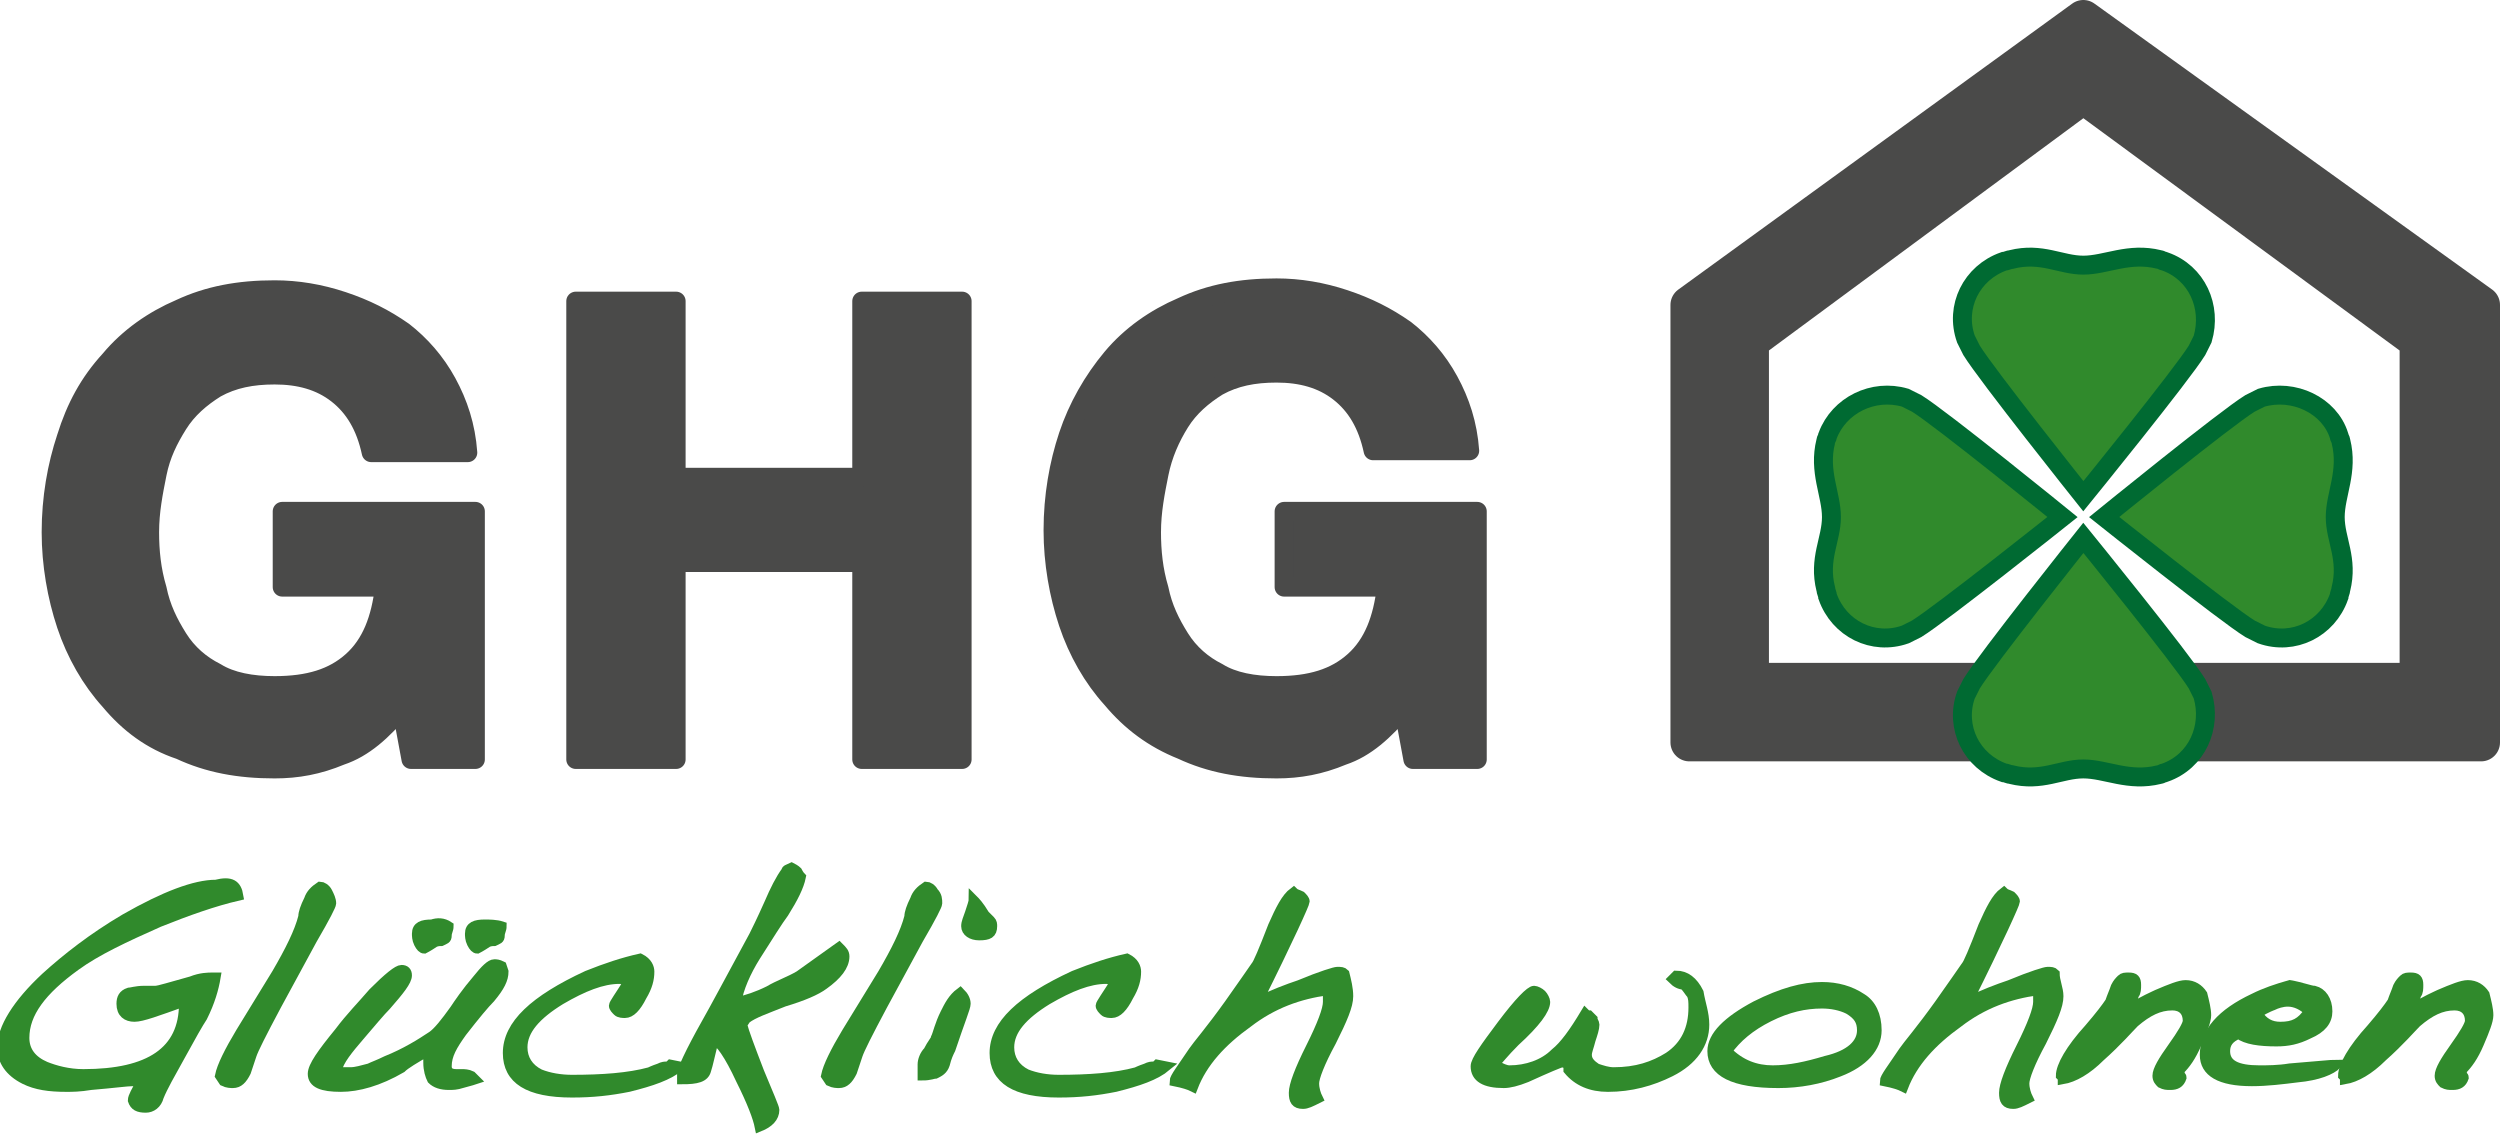 <?xml version="1.0" encoding="UTF-8"?>
<!-- Generator: Adobe Illustrator 19.1.0, SVG Export Plug-In . SVG Version: 6.00 Build 0)  -->
<svg xmlns="http://www.w3.org/2000/svg" xmlns:xlink="http://www.w3.org/1999/xlink" id="Ebene_1" x="0px" y="0px" viewBox="0 0 132 60" style="enable-background:new 0 0 132 60;" xml:space="preserve">
<style type="text/css">
	.st0{fill:#308A2C;stroke:#308A2C;stroke-width:0.5;}
	.st1{fill:#4A4A49;stroke:#4A4A49;stroke-width:2;stroke-linecap:round;stroke-linejoin:round;}
	.st2{fill:#308A2C;stroke:#006A32;}
	.st3{fill:#4A4A49;stroke:#4A4A49;stroke-linejoin:round;}
</style>
<g>
	<path class="st0" d="M12.6,47.3c-1.3,0.3-2.7,0.8-4.2,1.4C6.6,49.5,5.1,50.2,4,51c-1.8,1.3-2.7,2.5-2.7,3.8c0,0.7,0.4,1.2,1.1,1.5   c0.5,0.2,1.2,0.4,2,0.4c3.5,0,5.3-1.2,5.3-3.7l0-0.1c-1.4,0.5-2.2,0.8-2.6,0.8c-0.4,0-0.7-0.2-0.7-0.7c0-0.3,0.1-0.5,0.4-0.6   c0.1,0,0.4-0.1,0.8-0.1c0.1,0,0.2,0,0.3,0c0.1,0,0.2,0,0.3,0c0.2,0,0.8-0.2,1.9-0.5c0.5-0.2,0.9-0.2,1.1-0.2l0.2,0   c-0.1,0.6-0.3,1.3-0.7,2.1c-0.2,0.3-0.6,1-1.2,2.1c-0.5,0.9-0.9,1.6-1.1,2.1c-0.1,0.4-0.4,0.6-0.7,0.6c-0.4,0-0.6-0.1-0.7-0.4   c0-0.2,0.2-0.5,0.4-0.9c-0.1-0.1-0.2-0.1-0.2-0.1c-0.1,0-0.1,0-0.2,0c-0.3,0-1,0.1-2.2,0.2c-0.6,0.1-1,0.1-1.3,0.1   c-0.9,0-1.6-0.1-2.2-0.4c-0.8-0.4-1.2-1-1.2-1.7c0-1,0.8-2.3,2.3-3.7c1.1-1,2.5-2.1,4.2-3.1c2.1-1.2,3.7-1.8,4.8-1.8   C12.2,46.5,12.5,46.7,12.6,47.3z"></path>
	<path class="st0" d="M17.5,47.7c0,0.1-0.3,0.7-1,1.9l-1.9,3.5c-0.8,1.5-1.2,2.3-1.3,2.6L13,56.6c-0.2,0.4-0.4,0.6-0.7,0.6   c-0.1,0-0.3,0-0.5-0.1l-0.2-0.3c0.1-0.5,0.5-1.3,1.1-2.3l1.9-3.1c0.7-1.2,1.2-2.2,1.4-3c0-0.2,0.1-0.5,0.3-0.9   c0.1-0.3,0.3-0.5,0.6-0.7c0.1,0,0.3,0.1,0.4,0.3C17.4,47.3,17.5,47.5,17.5,47.7z"></path>
	<path class="st0" d="M26.6,51.3c0,0.4-0.2,0.8-0.7,1.4c-0.3,0.3-0.8,0.9-1.5,1.8c-0.5,0.7-0.8,1.2-0.8,1.8c0,0.3,0.2,0.4,0.5,0.4   c0.1,0,0.2,0,0.2,0h0.1c0.1,0,0.3,0,0.5,0.1l0.2,0.2c0,0-0.3,0.1-0.7,0.2c-0.3,0.1-0.5,0.1-0.7,0.1c-0.4,0-0.7-0.1-0.9-0.3   c-0.1-0.2-0.2-0.5-0.2-0.9v-0.3c0-0.1,0-0.2,0-0.3c-0.7,0.4-1.2,0.7-1.4,0.9c-1.2,0.7-2.3,1-3.2,1c-1,0-1.5-0.2-1.5-0.7   c0-0.4,0.5-1.1,1.4-2.2c0.6-0.8,1.2-1.4,1.8-2.1c0.8-0.8,1.3-1.2,1.5-1.2c0.2,0,0.3,0.1,0.3,0.3c0,0.3-0.4,0.8-1.1,1.6   c-0.3,0.3-0.8,0.9-1.4,1.6c-0.6,0.7-1.1,1.3-1.2,1.8l0.1,0.1c0.1,0,0.2,0,0.3,0c0.1,0,0.2,0,0.3,0c0.3,0,0.6-0.1,1-0.2   c0.2-0.1,0.5-0.2,0.9-0.4c1-0.4,1.8-0.9,2.4-1.3c0.3-0.2,0.7-0.7,1.2-1.4c0.2-0.3,0.6-0.9,1.2-1.6c0.4-0.5,0.7-0.8,0.9-0.8   c0.1,0,0.2,0,0.4,0.1L26.6,51.3z M23.7,48.9c0,0.2-0.1,0.3-0.1,0.5c0,0.2-0.1,0.2-0.3,0.3c-0.3,0-0.4,0.1-0.4,0.1   c-0.3,0.2-0.5,0.3-0.5,0.3c-0.1,0-0.2-0.1-0.3-0.3c-0.1-0.2-0.1-0.4-0.1-0.5c0-0.4,0.3-0.5,0.8-0.5C23.1,48.7,23.4,48.7,23.7,48.9z    M26.5,48.9c0,0.2-0.1,0.3-0.1,0.5c0,0.2-0.1,0.2-0.3,0.3c-0.3,0-0.4,0.1-0.4,0.1c-0.3,0.2-0.5,0.3-0.5,0.3c-0.1,0-0.2-0.1-0.3-0.3   c-0.1-0.2-0.1-0.4-0.1-0.5c0-0.4,0.3-0.5,0.8-0.5C25.8,48.8,26.2,48.8,26.5,48.9z"></path>
	<path class="st0" d="M35.9,56.3c-0.6,0.5-1.5,0.8-2.7,1.1c-1,0.2-1.9,0.3-3,0.3c-2.3,0-3.4-0.7-3.4-2.1c0-1.5,1.4-2.8,4.2-4.1   c1-0.4,1.9-0.7,2.8-0.9c0.4,0.2,0.5,0.5,0.5,0.7c0,0.4-0.1,0.8-0.4,1.3c-0.3,0.6-0.6,0.9-0.9,0.9c-0.1,0-0.3,0-0.4-0.1   c-0.1-0.1-0.2-0.2-0.2-0.3c0-0.1,0.3-0.5,0.8-1.3c-0.2,0-0.3-0.1-0.5-0.1c-0.9,0-1.9,0.4-3.1,1.1c-1.3,0.8-2,1.6-2,2.5   c0,0.6,0.3,1.1,0.9,1.4c0.5,0.2,1.1,0.3,1.7,0.3c1.6,0,3-0.1,4.1-0.4c0,0,0.2-0.1,0.5-0.2c0.2-0.1,0.3-0.1,0.4-0.1c0,0,0.1,0,0.1,0   l0.1-0.1L35.9,56.3L35.9,56.3z"></path>
	<path class="st0" d="M44.6,50.5c0,0.5-0.4,1-1.1,1.5c-0.4,0.3-1.1,0.6-2.1,0.9c-1,0.4-1.6,0.6-2,0.9l-0.2,0.3   c0.1,0.4,0.4,1.2,0.9,2.5c0.5,1.2,0.8,1.9,0.8,2c0,0.4-0.3,0.7-0.8,0.9c-0.1-0.5-0.4-1.3-1-2.5c-0.6-1.3-1.1-2-1.4-2.1   c-0.2,0.8-0.3,1.3-0.4,1.6c-0.1,0.4-0.5,0.5-1.3,0.5v-0.3c0-0.2,0.4-1.1,1.3-2.7c0.4-0.7,1.2-2.2,2.5-4.6c0.1-0.2,0.4-0.8,0.8-1.7   c0.3-0.7,0.6-1.3,0.9-1.7c0-0.1,0.1-0.1,0.3-0.2c0.2,0.1,0.3,0.2,0.3,0.2c0,0,0.1,0.2,0.2,0.3c-0.1,0.5-0.4,1.1-0.9,1.9   c-0.3,0.4-0.8,1.2-1.5,2.3c-0.5,0.8-0.9,1.7-1,2.4c0.5-0.1,1.1-0.3,1.7-0.6c0.5-0.3,1.1-0.5,1.6-0.8c0.7-0.5,1.4-1,2.1-1.5   C44.5,50.2,44.6,50.3,44.6,50.5z"></path>
	<path class="st0" d="M49.5,47.7c0,0.1-0.3,0.7-1,1.9l-1.9,3.5c-0.8,1.5-1.2,2.3-1.3,2.6L45,56.6c-0.2,0.4-0.4,0.6-0.7,0.6   c-0.1,0-0.3,0-0.5-0.1l-0.2-0.3c0.1-0.5,0.5-1.3,1.1-2.3l1.9-3.1c0.7-1.2,1.2-2.2,1.4-3c0-0.2,0.1-0.5,0.3-0.9   c0.1-0.3,0.3-0.5,0.6-0.7c0.1,0,0.3,0.1,0.4,0.3C49.5,47.3,49.5,47.5,49.5,47.7z"></path>
	<path class="st0" d="M51,53c0,0.2-0.3,0.9-0.8,2.4c-0.1,0.2-0.2,0.4-0.3,0.8c-0.1,0.3-0.3,0.4-0.5,0.5c-0.1,0-0.3,0.1-0.7,0.1   c0-0.1,0-0.2,0-0.3c0-0.1,0-0.2,0-0.3c0-0.2,0.1-0.5,0.3-0.7c0.2-0.4,0.4-0.6,0.4-0.7c0.1-0.2,0.2-0.7,0.5-1.3   c0.2-0.4,0.4-0.8,0.8-1.1C50.9,52.6,51,52.8,51,53z M52.4,48.9c0,0.4-0.2,0.5-0.7,0.5c-0.4,0-0.7-0.2-0.7-0.5   c0-0.2,0.1-0.4,0.2-0.7c0.1-0.3,0.2-0.6,0.2-0.7c0.1,0.1,0.3,0.3,0.6,0.8c0,0,0.1,0.1,0.3,0.3C52.4,48.7,52.4,48.8,52.4,48.9z"></path>
	<path class="st0" d="M61.6,56.3c-0.6,0.5-1.5,0.8-2.7,1.1c-1,0.2-1.9,0.3-3,0.3c-2.3,0-3.4-0.7-3.4-2.1c0-1.5,1.4-2.8,4.2-4.1   c1-0.4,1.9-0.7,2.8-0.9c0.4,0.2,0.5,0.5,0.5,0.7c0,0.4-0.1,0.8-0.4,1.3c-0.3,0.6-0.6,0.9-0.9,0.9c-0.1,0-0.3,0-0.4-0.1   c-0.1-0.1-0.2-0.2-0.2-0.3c0-0.1,0.3-0.5,0.8-1.3c-0.2,0-0.3-0.1-0.5-0.1c-0.9,0-1.9,0.4-3.1,1.1c-1.3,0.8-2,1.6-2,2.5   c0,0.6,0.3,1.1,0.9,1.4c0.5,0.2,1.1,0.3,1.7,0.3c1.6,0,3-0.1,4.1-0.4c0,0,0.2-0.1,0.5-0.2c0.2-0.1,0.3-0.1,0.4-0.1c0,0,0.1,0,0.1,0   l0.1-0.1L61.6,56.3L61.6,56.3z"></path>
	<path class="st0" d="M71.2,52.6c0,0.5-0.3,1.2-0.9,2.4c-0.6,1.1-0.9,1.9-0.9,2.2c0,0.3,0.1,0.6,0.2,0.8c-0.4,0.2-0.6,0.3-0.8,0.3   c-0.4,0-0.5-0.2-0.5-0.6c0-0.4,0.3-1.2,0.9-2.4c0.6-1.2,0.9-2,0.9-2.4c0-0.1,0-0.2,0-0.3c0-0.1,0-0.2,0-0.3   c-1.5,0.2-2.9,0.7-4.2,1.7c-1.4,1-2.4,2.1-2.9,3.4c-0.2-0.1-0.5-0.2-1-0.3c0-0.2,0.4-0.7,1-1.6c0.2-0.3,0.9-1.1,1.9-2.5   c0.7-1,1.2-1.7,1.4-2c0.1-0.1,0.4-0.8,0.9-2.1c0.4-0.9,0.7-1.5,1.1-1.8c0.1,0.1,0.2,0.1,0.4,0.2c0.1,0.1,0.2,0.2,0.2,0.3   c0,0.1-0.8,1.9-2.5,5.3c0.8-0.4,1.6-0.7,2.2-0.9c1.2-0.5,1.9-0.7,2-0.7c0.2,0,0.3,0,0.4,0.1C71.1,51.8,71.2,52.2,71.2,52.6z"></path>
	<path class="st0" d="M90,54.1c0,1-0.6,1.9-1.8,2.5c-1,0.5-2.1,0.8-3.3,0.8c-0.9,0-1.6-0.3-2.1-0.9v-0.3l-0.3-0.1   c-0.1,0-0.8,0.3-1.9,0.8c-0.5,0.2-0.9,0.3-1.2,0.3c-1,0-1.5-0.3-1.5-0.9c0-0.3,0.5-1,1.4-2.2c0.9-1.2,1.5-1.8,1.7-1.8   c0.1,0,0.3,0.1,0.4,0.2c0.1,0.1,0.2,0.3,0.2,0.4c0,0.4-0.5,1.1-1.6,2.1c-0.6,0.6-0.9,1-1.1,1.2c0.4,0.2,0.6,0.3,0.8,0.3   c0.9,0,1.8-0.3,2.4-0.9c0.5-0.4,1-1.1,1.6-2.1c0,0,0.1,0.1,0.1,0.1c0,0,0.1,0,0.1,0c0.1,0.1,0.2,0.2,0.2,0.2c0,0.1,0.1,0.2,0.1,0.3   c0,0.2-0.1,0.5-0.2,0.8c-0.1,0.4-0.2,0.6-0.2,0.8c0,0.3,0.2,0.5,0.5,0.7c0.3,0.1,0.6,0.2,0.9,0.2c1.2,0,2.1-0.3,2.9-0.8   c0.9-0.6,1.3-1.5,1.3-2.6c0-0.3,0-0.5-0.1-0.7c-0.1-0.1-0.2-0.3-0.4-0.5c-0.2,0-0.4-0.1-0.6-0.3l0.2-0.2c0.5,0,0.9,0.3,1.2,0.9   C89.8,53,90,53.5,90,54.1z"></path>
	<path class="st0" d="M99.1,54.4c0,0.9-0.7,1.7-2,2.2c-1,0.4-2.1,0.6-3.2,0.6c-2.4,0-3.5-0.6-3.5-1.7c0-0.8,0.8-1.6,2.3-2.4   c1.4-0.7,2.5-1,3.5-1c0.8,0,1.5,0.2,2.1,0.6C98.8,53,99.1,53.6,99.1,54.4z M98.3,54.4c0-0.5-0.2-0.8-0.7-1.1   c-0.4-0.2-0.9-0.3-1.4-0.3c-0.9,0-1.8,0.2-2.8,0.7c-1,0.5-1.7,1.1-2.2,1.8c0.7,0.7,1.5,1,2.4,1c0.9,0,1.8-0.2,2.8-0.5   C97.7,55.7,98.3,55.1,98.3,54.4z"></path>
	<path class="st0" d="M108.7,52.6c0,0.5-0.3,1.2-0.9,2.4c-0.6,1.1-0.9,1.9-0.9,2.2c0,0.3,0.1,0.6,0.2,0.8c-0.4,0.2-0.6,0.3-0.8,0.3   c-0.4,0-0.5-0.2-0.5-0.6c0-0.4,0.3-1.2,0.9-2.4c0.6-1.2,0.9-2,0.9-2.4c0-0.1,0-0.2,0-0.3c0-0.1,0-0.2,0-0.3   c-1.5,0.2-2.9,0.7-4.2,1.7c-1.4,1-2.4,2.1-2.9,3.4c-0.2-0.1-0.5-0.2-1-0.3c0-0.2,0.4-0.7,1-1.6c0.2-0.3,0.9-1.1,1.9-2.5   c0.7-1,1.2-1.7,1.4-2c0.1-0.1,0.4-0.8,0.9-2.1c0.4-0.9,0.7-1.5,1.1-1.8c0.1,0.1,0.2,0.1,0.4,0.2c0.1,0.1,0.2,0.2,0.2,0.3   c0,0.1-0.8,1.9-2.5,5.3c0.8-0.4,1.6-0.7,2.2-0.9c1.2-0.5,1.9-0.7,2-0.7c0.2,0,0.3,0,0.4,0.1C108.5,51.8,108.7,52.2,108.7,52.6z"></path>
	<path class="st0" d="M116.5,53.6c0,0.3-0.2,0.8-0.5,1.5c-0.3,0.7-0.6,1.1-0.9,1.4c0,0.1,0,0.2,0,0.2c0,0.1,0.1,0.1,0.1,0.2   c-0.1,0.3-0.3,0.4-0.6,0.4c-0.2,0-0.3,0-0.5-0.1c-0.1-0.1-0.2-0.2-0.2-0.4c0-0.3,0.3-0.8,0.8-1.5c0.5-0.7,0.8-1.2,0.8-1.4   c0-0.5-0.3-0.8-0.8-0.8c-0.7,0-1.3,0.3-2,0.9c-0.3,0.3-0.9,1-1.8,1.8c-0.7,0.7-1.4,1.1-2,1.2v-0.1l-0.1-0.1c0-0.5,0.5-1.4,1.5-2.5   c0.6-0.7,0.9-1.1,1.1-1.4c0.1-0.3,0.2-0.5,0.3-0.8c0.1-0.2,0.2-0.3,0.3-0.4c0.1-0.1,0.2-0.1,0.4-0.1c0.3,0,0.4,0.1,0.4,0.4   c0,0.2,0,0.4-0.1,0.5c0,0-0.1,0.3-0.3,0.8c0.8-0.5,1.3-0.7,1.5-0.8c0.7-0.3,1.2-0.5,1.5-0.5c0.4,0,0.7,0.2,0.9,0.5   C116.4,52.9,116.5,53.3,116.5,53.6z"></path>
	<path class="st0" d="M123.4,56.2c-0.3,0.3-1,0.6-2.1,0.7c-0.8,0.1-1.6,0.2-2.4,0.2c-1.7,0-2.5-0.5-2.5-1.4c0-1.2,0.9-2.2,2.6-3   c0.6-0.3,1.2-0.5,1.9-0.7c0.6,0.1,1.1,0.3,1.3,0.3c0.4,0.1,0.7,0.5,0.7,1.1c0,0.5-0.3,0.9-1,1.2c-0.6,0.3-1.1,0.4-1.7,0.4   c-0.9,0-1.6-0.1-2-0.4c-0.5,0.2-0.7,0.5-0.7,0.9c0,0.7,0.6,1,1.8,1c0.4,0,1,0,1.6-0.1C122.2,56.3,123.1,56.2,123.4,56.2z    M121.9,53.4c-0.3-0.3-0.7-0.5-1.1-0.5c-0.3,0-0.6,0.1-0.8,0.2c0,0-0.3,0.1-0.8,0.4c0.3,0.5,0.7,0.7,1.2,0.7   C121.1,54.2,121.5,54,121.9,53.4z"></path>
	<path class="st0" d="M131.4,53.6c0,0.3-0.2,0.8-0.5,1.5c-0.3,0.7-0.6,1.1-0.9,1.4c0,0.1,0,0.2,0,0.2c0,0.1,0.1,0.1,0.1,0.2   c-0.1,0.3-0.3,0.4-0.6,0.4c-0.2,0-0.3,0-0.5-0.1c-0.1-0.1-0.2-0.2-0.2-0.4c0-0.3,0.3-0.8,0.8-1.5c0.5-0.7,0.8-1.2,0.8-1.4   c0-0.5-0.3-0.8-0.8-0.8c-0.7,0-1.3,0.3-2,0.9c-0.3,0.3-0.9,1-1.8,1.8c-0.7,0.7-1.4,1.1-2,1.2v-0.1l-0.1-0.1c0-0.5,0.5-1.4,1.5-2.5   c0.6-0.7,0.9-1.1,1.1-1.4c0.1-0.3,0.2-0.5,0.3-0.8c0.1-0.2,0.2-0.3,0.3-0.4c0.1-0.1,0.2-0.1,0.4-0.1c0.3,0,0.4,0.1,0.4,0.4   c0,0.2,0,0.4-0.1,0.5c0,0-0.1,0.3-0.3,0.8c0.8-0.5,1.3-0.7,1.5-0.8c0.7-0.3,1.2-0.5,1.5-0.5c0.4,0,0.7,0.2,0.9,0.5   C131.3,52.9,131.4,53.3,131.4,53.6z"></path>
</g>
<path class="st1" d="M110,1L89.2,16.1v23.1h41.8V16.1L110,1z M127.7,36H92.4V18L110,5l17.7,13V36z"></path>
<g>
	<path class="st2" d="M114.3,13.8c-0.1,0-0.2-0.1-0.3-0.1c-1.6-0.4-2.8,0.3-4,0.3c-1.2,0-2.2-0.7-3.8-0.3c-0.1,0-0.3,0.1-0.4,0.1   c-1.7,0.6-2.6,2.4-2,4.1c0.1,0.2,0.2,0.4,0.3,0.6c0.8,1.3,5.9,7.7,5.9,7.7s5.2-6.4,6-7.7c0.1-0.2,0.2-0.4,0.3-0.6   C116.8,16.2,116,14.4,114.3,13.8z"></path>
	<path class="st2" d="M114.3,40.8c-0.1,0-0.2,0.1-0.3,0.1c-1.6,0.4-2.8-0.3-4-0.3c-1.2,0-2.2,0.7-3.8,0.3c-0.1,0-0.3-0.1-0.4-0.1   c-1.7-0.6-2.6-2.4-2-4.1c0.1-0.2,0.2-0.4,0.3-0.6c0.8-1.3,5.9-7.7,5.9-7.7s5.2,6.4,6,7.7c0.1,0.2,0.2,0.4,0.3,0.6   C116.8,38.4,116,40.2,114.3,40.8z"></path>
	<path class="st2" d="M96.5,23c0,0.1-0.1,0.2-0.1,0.3c-0.4,1.6,0.3,2.8,0.3,4c0,1.2-0.7,2.2-0.3,3.8c0,0.1,0.1,0.3,0.1,0.4   c0.6,1.7,2.4,2.6,4.1,2c0.2-0.1,0.4-0.2,0.6-0.3c1.3-0.8,7.7-5.9,7.7-5.9s-6.4-5.2-7.7-6c-0.2-0.1-0.4-0.2-0.6-0.3   C98.9,20.5,97.1,21.4,96.5,23z"></path>
	<path class="st2" d="M123.5,23c0,0.1,0.1,0.2,0.1,0.3c0.4,1.6-0.3,2.8-0.3,4c0,1.2,0.7,2.2,0.3,3.8c0,0.1-0.1,0.3-0.1,0.4   c-0.6,1.7-2.4,2.6-4.1,2c-0.2-0.1-0.4-0.2-0.6-0.3c-1.3-0.8-7.7-5.9-7.7-5.9s6.4-5.2,7.7-6c0.2-0.1,0.4-0.2,0.6-0.3   C121.1,20.5,123,21.4,123.5,23z"></path>
</g>
<g>
	<path class="st3" d="M18,39.9c-1.2,0.5-2.3,0.7-3.5,0.7c-1.9,0-3.5-0.3-5-1C8,39.1,6.8,38.2,5.8,37c-1-1.1-1.8-2.5-2.3-4   c-0.5-1.5-0.8-3.2-0.8-4.9c0-1.8,0.3-3.5,0.8-5C4,21.5,4.7,20.2,5.8,19c1-1.2,2.3-2.1,3.7-2.7c1.5-0.7,3.1-1,5-1   c1.2,0,2.4,0.2,3.6,0.6c1.2,0.4,2.2,0.9,3.2,1.6c0.9,0.7,1.7,1.6,2.3,2.7c0.6,1.1,1,2.3,1.1,3.7h-5.1c-0.3-1.4-0.9-2.4-1.8-3.1   c-0.9-0.7-2-1-3.3-1c-1.2,0-2.2,0.2-3.1,0.7c-0.8,0.5-1.5,1.1-2,1.9C8.9,23.2,8.5,24,8.3,25c-0.2,1-0.4,2-0.4,3.1c0,1,0.1,2,0.4,3   c0.2,1,0.6,1.8,1.1,2.6c0.5,0.8,1.2,1.4,2,1.8c0.8,0.5,1.9,0.7,3.1,0.7c1.8,0,3.1-0.4,4.1-1.3c1-0.9,1.5-2.2,1.7-3.9h-5.4v-4h10.2   v13.1h-3.4l-0.5-2.7C20.2,38.6,19.2,39.5,18,39.9z"></path>
	<path class="st3" d="M35.7,15.9v9.3h9.8v-9.3h5.3v24.2h-5.3V29.7h-9.8v10.4h-5.3V15.9H35.7z"></path>
	<path class="st3" d="M70.9,39.9c-1.2,0.5-2.3,0.7-3.5,0.7c-1.9,0-3.5-0.3-5-1c-1.5-0.6-2.7-1.5-3.7-2.7c-1-1.1-1.8-2.5-2.3-4   c-0.5-1.5-0.8-3.2-0.8-4.9c0-1.8,0.3-3.5,0.8-5c0.5-1.5,1.3-2.9,2.3-4.1c1-1.2,2.3-2.1,3.7-2.7c1.5-0.7,3.1-1,5-1   c1.2,0,2.4,0.2,3.6,0.6c1.2,0.4,2.2,0.9,3.2,1.6c0.9,0.7,1.7,1.6,2.3,2.7c0.6,1.1,1,2.3,1.1,3.7h-5.1c-0.3-1.4-0.9-2.4-1.8-3.1   c-0.9-0.7-2-1-3.3-1c-1.2,0-2.2,0.2-3.1,0.7c-0.8,0.5-1.5,1.1-2,1.9c-0.5,0.8-0.9,1.7-1.1,2.7c-0.2,1-0.4,2-0.4,3.1   c0,1,0.1,2,0.4,3c0.2,1,0.6,1.8,1.1,2.6c0.5,0.8,1.2,1.4,2,1.8c0.8,0.5,1.9,0.7,3.1,0.7c1.8,0,3.1-0.4,4.1-1.3   c1-0.9,1.5-2.2,1.7-3.9h-5.4v-4H78v13.1h-3.4l-0.5-2.7C73.1,38.6,72.1,39.5,70.9,39.9z"></path>
</g>
</svg>
